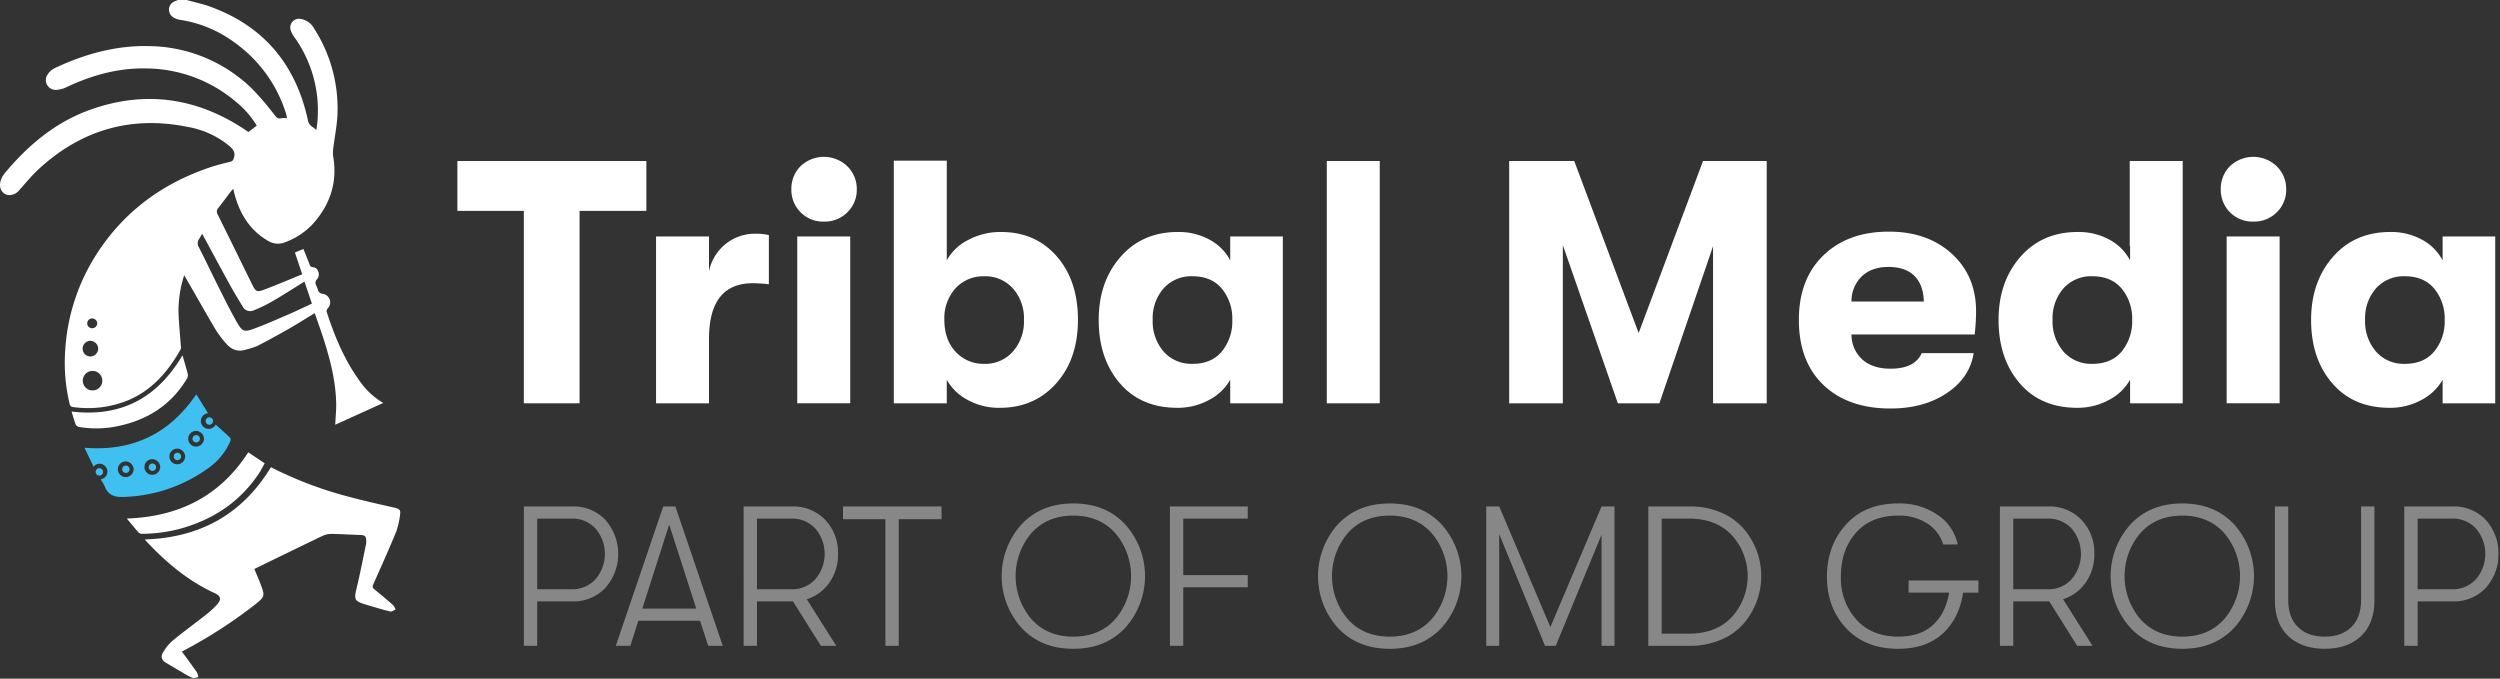 <svg xmlns="http://www.w3.org/2000/svg" xmlns:xlink="http://www.w3.org/1999/xlink" width="862" height="234" viewBox="0 0 862 234">
  <rect x="0" y="0" width="862" height="234" fill="#333333" stroke="none"/>
  <defs>
    <clipPath id="clip-path">
      <rect id="Rectangle_4" data-name="Rectangle 4" width="861.54" height="233.803" fill="none"/>
    </clipPath>
    <clipPath id="clip-path-2">
      <rect id="Rectangle_3" data-name="Rectangle 3" width="861.538" height="233.803" fill="none"/>
    </clipPath>
    <clipPath id="clip-path-3">
      <rect id="Rectangle_2" data-name="Rectangle 2" width="680.918" height="50.113" fill="#888"/>
    </clipPath>
    <clipPath id="clip-Web_1920_2">
      <rect width="862" height="234"/>
    </clipPath>
  </defs>
  <g id="Web_1920_2" data-name="Web 1920 – 2" clip-path="url(#clip-Web_1920_2)">
    <g id="Group_1" data-name="Group 1">
      <g id="Group_6" data-name="Group 6" clip-path="url(#clip-path)">
        <g id="Group_5" data-name="Group 5">
          <g id="Group_4" data-name="Group 4" clip-path="url(#clip-path-2)">
            <path id="Path_1" data-name="Path 1" d="M64.341,0c2.713.755,5.49,1.337,8.13,2.293,18.656,6.756,29.631,20.181,33.758,39.4.367,1.711,1.711,2.015,2.871,3.157.159-1.428.347-2.61.412-3.8a43.3,43.3,0,0,0-8.095-28.358,7.659,7.659,0,0,1-1.127-2.112,3.013,3.013,0,0,1,3.469-4.033,6.364,6.364,0,0,1,4.567,3.321,50.866,50.866,0,0,1,8.023,29.808c-.2,3.956-1.012,7.879-1.487,11.824a9.893,9.893,0,0,0,.063,2.732c1.375,8.45-.951,15.815-6.426,22.28a24.534,24.534,0,0,1-10.127,6.982,6.451,6.451,0,0,1-5.848-.392C86.21,79.491,82.744,73.824,80.878,67c-.079-.286-.147-.574-.213-.862s-.117-.559-.216-1.035c-.357.376-.628.613-.841.893-1.436,1.886-2.822,3.812-4.3,5.661a1.893,1.893,0,0,0-.224,2.355c3.993,8.026,7.933,16.08,11.883,24.129,1.145,2.335,1.615,2.669,4.037,1.756,4.386-1.653,8.7-3.494,13.193-5.317l-2.51-7.527,2.946-1.2c.719,1.807,1.43,3.519,2.076,5.255A1.275,1.275,0,0,0,108,92.146c1.716.131,2.573,2.661,1.334,4.109a1.727,1.727,0,0,0-.273,2.218,9.47,9.47,0,0,1,.516,1.295,1.851,1.851,0,0,0,1.757,1.552,2.965,2.965,0,0,1,1.684,4.987,1.512,1.512,0,0,0-.41,1.123c2.7,8.322,6,16.368,11.13,23.534a25.743,25.743,0,0,0,8.4,7.976l-16.55,7.507c.12-2.591.39-5.116.325-7.632-.184-7.125-1.846-13.994-3.961-20.757-1.046-3.346-2.25-6.642-3.431-10.1-2.993,1.824-5.8,3.623-8.69,5.274-3.666,2.094-7.371,4.125-11.122,6.061a27.193,27.193,0,0,1-3.854,1.229c-2.818.947-5.1.023-6.925-2.108a35.193,35.193,0,0,1-3.642-4.857c-3.366-5.677-6.6-11.429-9.891-17.152-.243-.422-.493-.839-.888-1.51a40.279,40.279,0,0,0-1.969,12.617c.119,3.97.545,7.93.822,11.9a2.067,2.067,0,0,1-.09,1.084c-4.234,7.431-9.557,13.762-17.606,17.309a36.473,36.473,0,0,1-19.51,2.534c-.82-.1-1.017-.553-1.175-1.213a60.547,60.547,0,0,1-1.506-18.162,68.855,68.855,0,0,1,9.669-31.481c9.382-15.552,22.933-25.89,40.024-31.7,2.4-.816,4.868-1.43,7.329-2.038.77-.19.9-.587,1.132-1.25.7-2.009-.408-3.191-1.733-4.315a30.711,30.711,0,0,0-14.062-6.4c-19.557-4-36.682.971-51.36,14.405-2.425,2.219-4.519,4.8-6.725,7.257a4.477,4.477,0,0,1-3.59,1.839C.908,67.168-.51,64.968.173,62.523a7.4,7.4,0,0,1,1.363-2.688C9.57,50.188,18.955,42.229,30.895,37.919,50.187,30.956,68.311,33.7,85.2,45.2l.471.316,2.853-2.194a31.146,31.146,0,0,0-7.039-8.112A48.365,48.365,0,0,0,50.777,23.6c-9.777-.258-18.9,2.251-27.666,6.374A9.678,9.678,0,0,1,19.385,31a3.392,3.392,0,0,1-2.924-5.384,6.257,6.257,0,0,1,2.424-2.137c10.269-4.824,20.989-7.841,32.436-7.58A51.628,51.628,0,0,1,86.84,30.528a97.354,97.354,0,0,1,7.907,9.234c.617.757,1.081,1.281,2.14,1.021a9.522,9.522,0,0,1,2.064-.027c-.107-.56-.15-1-.275-1.412A47.265,47.265,0,0,0,81.083,14.809,42.344,42.344,0,0,0,61.961,6.816a5.74,5.74,0,0,1-1.9-.664,3.166,3.166,0,0,1-1.782-3.126A3.117,3.117,0,0,1,60.516.357C60.78.25,61.033.12,61.292,0Zm5.341,80.577c-.41.733-.655,1.264-.982,1.736a2.586,2.586,0,0,0-.1,3c2.173,4.208,4.165,8.509,6.3,12.74,2.2,4.379,4.349,8.8,6.781,13.047,1.9,3.327,2.57,3.494,6.22,2.12,3.948-1.486,7.816-3.188,11.688-4.865,2.668-1.156,5.284-2.43,7.957-3.667l-2.564-7.6c-3.786,2.341-7.412,4.681-11.139,6.851a52.538,52.538,0,0,1-6.368,3.075,2.922,2.922,0,0,1-3.829-1.371c-1.519-2.487-3.028-4.983-4.434-7.534-3.163-5.741-6.259-11.518-9.521-17.535m-37.8,47.314a3.367,3.367,0,0,0-.094,6.732,3.367,3.367,0,1,0,.094-6.732m-3.4-7.734a2.686,2.686,0,0,0,2.575,2.756,2.766,2.766,0,0,0,2.8-2.7,2.8,2.8,0,0,0-2.681-2.7,2.687,2.687,0,0,0-2.69,2.646m5.036-8.637a1.762,1.762,0,0,0-1.675-1.718,1.69,1.69,0,1,0-.057,3.377,1.757,1.757,0,0,0,1.732-1.659" transform="translate(0)" fill="#fff"/>
            <path id="Path_2" data-name="Path 2" d="M139.346,309.134a133.186,133.186,0,0,0,26.491,10.085c5.462,1.483,11,2.7,16.52,3.955,1.143.26,1.729.849,1.561,1.9a27.971,27.971,0,0,1-1.329,6.16c-2.513,6.14-5.246,12.191-7.946,18.252-.334.749-.319,1.179.327,1.707,2.2,1.794,4.37,3.616,6.5,5.487a5.383,5.383,0,0,1,.858,1.5c-.611.254-1.3.836-1.819.708-2.908-.723-5.782-1.592-8.653-2.459-3.72-1.122-3.9-1.75-2.968-5.59,1.221-5.009,2.181-10.081,3.243-15.128a4.968,4.968,0,0,0,.083-1.137c-.042-1.7-.421-2.023-2.126-2.08-3.255-.109-6.509-.324-9.764-.36a7.313,7.313,0,0,0-3.134.654c-7.854,3.755-15.67,7.588-23.563,11.429.726,1.757,1.478,3.445,2.129,5.171,1.564,4.146,1.529,4.408-1.947,7.144a165.091,165.091,0,0,1-23.936,15.513c-.368.2-.739.393-1.23.655,1.761,2.411,3.505,4.745,5.175,7.132a5.557,5.557,0,0,1,.493,1.675c-.656.109-1.4.473-1.95.276a21.1,21.1,0,0,1-3.241-1.714q-2.967-1.714-5.906-3.474c-1.471-.881-1.976-2.039-1.108-3.521a15.394,15.394,0,0,1,3.308-4.105c3.753-3.094,7.7-5.95,11.52-8.963a30.256,30.256,0,0,0,3.826-3.512c1.623-1.812,1.3-2.983-.9-3.994-9.278-4.264-16.873-10.735-23.757-18.138a2.042,2.042,0,0,1-.2-.323c18.881-.618,33.495-8.547,43.435-24.9" transform="translate(-45.929 -148.036)" fill="#fff"/>
            <path id="Path_3" data-name="Path 3" d="M83.916,322.107c17.881-.636,32.058-7.623,41.867-22.836l5.654,3.772c-.539.988-1.031,2.044-1.658,3.014-6.537,10.1-15.865,16.323-27.323,19.527a51.978,51.978,0,0,1-13.286,1.785,1.746,1.746,0,0,1-1.208-.447c-1.371-1.549-2.669-3.161-4.046-4.816" transform="translate(-40.185 -143.313)" fill="#fff"/>
            <path id="Path_4" data-name="Path 4" d="M85.588,235.086c.687,2.372,1.36,4.495,1.885,6.653a2.485,2.485,0,0,1-.465,1.615c-5.234,8.552-12.909,13.671-22.582,15.9a36.052,36.052,0,0,1-14.477.542,1.744,1.744,0,0,1-1.17-.857c-.545-1.413-.935-2.887-1.423-4.468,17.039,2.049,29.591-4.69,38.232-19.382" transform="translate(-22.678 -112.577)" fill="#fff"/>
            <path id="Path_5" data-name="Path 5" d="M106.09,275.873c-1.622-1.57-3.326-3.054-4.961-4.526a2.772,2.772,0,0,1-2.477,1.466,2.7,2.7,0,0,1-.152-5.39l-4.052-6.531c-9.26,13.605-22.022,19.791-38.571,18.421l3.146,6.531a2.674,2.674,0,0,1,1.822-1,1.6,1.6,0,0,1,.661.019,2.814,2.814,0,0,1,2.305,2.666,2.776,2.776,0,0,1-2.356,2.678,16.294,16.294,0,0,1,1.484,2.58c1.141,2.939,3.406,3.6,6.256,3.494a52.181,52.181,0,0,0,29.038-9.691,22.366,22.366,0,0,0,7.9-9.415,1.5,1.5,0,0,0-.038-1.3M71.212,289.194a2.386,2.386,0,0,1-1.048.242h-.036c-.029,0-.057,0-.085,0a2.7,2.7,0,0,1,.115-5.4,2.8,2.8,0,0,1,2.681,2.7,2.763,2.763,0,0,1-1.626,2.462m9.514-.978a2.4,2.4,0,0,1-.7.327,2.57,2.57,0,0,1-.82.109,2.7,2.7,0,0,1,.115-5.4A2.8,2.8,0,0,1,82,285.95a2.738,2.738,0,0,1-1.272,2.267m7.085-3.192a2.7,2.7,0,0,1,.115-5.4,2.8,2.8,0,0,1,2.681,2.7,2.766,2.766,0,0,1-2.8,2.7m6.489-6.108a2.7,2.7,0,0,1,.115-5.4,2.8,2.8,0,0,1,2.681,2.7,2.767,2.767,0,0,1-2.8,2.7" transform="translate(-26.758 -124.935)" fill="#3fc0f0"/>
            <path id="Path_6" data-name="Path 6" d="M138.6,277.394a1.278,1.278,0,1,1-1.278-1.278,1.278,1.278,0,0,1,1.278,1.278" transform="translate(-65.147 -132.225)" fill="#3fc0f0"/>
            <path id="Path_7" data-name="Path 7" d="M129.925,289.123a1.278,1.278,0,1,1-1.278-1.278,1.278,1.278,0,0,1,1.278,1.278" transform="translate(-60.993 -137.842)" fill="#3fc0f0"/>
            <path id="Path_8" data-name="Path 8" d="M117.472,300.844a1.278,1.278,0,1,1-1.278-1.278,1.278,1.278,0,0,1,1.278,1.278" transform="translate(-55.03 -143.455)" fill="#3fc0f0"/>
            <path id="Path_9" data-name="Path 9" d="M100.952,307.959a1.278,1.278,0,1,1-1.278-1.278,1.278,1.278,0,0,1,1.278,1.278" transform="translate(-47.119 -146.862)" fill="#3fc0f0"/>
            <path id="Path_10" data-name="Path 10" d="M83.376,309.308A1.278,1.278,0,1,1,82.1,308.03a1.278,1.278,0,0,1,1.278,1.278" transform="translate(-38.702 -147.508)" fill="#3fc0f0"/>
            <path id="Path_11" data-name="Path 11" d="M65.852,311.056a1.278,1.278,0,1,1-1.278-1.278,1.278,1.278,0,0,1,1.278,1.278" transform="translate(-30.31 -148.345)" fill="#3fc0f0"/>
            <path id="Path_12" data-name="Path 12" d="M325.535,190.079V123.727H302.622V106.542h65.158v17.185H344.749v66.352Z" transform="translate(-144.918 -51.02)" fill="#fff"/>
            <path id="Path_13" data-name="Path 13" d="M434.07,213.107V155.587h18.259V167.64A16.108,16.108,0,0,1,468.2,154.632a20.157,20.157,0,0,1,4.773.477v16.946a50.92,50.92,0,0,0-5.49-.358q-15.157,0-15.156,19.213v22.2Z" transform="translate(-207.865 -74.049)" fill="#fff"/>
            <path id="Path_14" data-name="Path 14" d="M542.94,122.888a11,11,0,0,1-8.115,3.222,10.909,10.909,0,0,1-11.218-11.1,10.963,10.963,0,0,1,3.162-8,11.677,11.677,0,0,1,16.171.06,10.914,10.914,0,0,1,3.222,7.936,10.714,10.714,0,0,1-3.222,7.876m-17.3,8.354h18.259v57.521H525.636Z" transform="translate(-250.742 -49.704)" fill="#fff"/>
            <path id="Path_15" data-name="Path 15" d="M628.384,130.9q11.814,0,19.153,8.354t7.34,21.958q0,13.487-7.518,21.9t-19.452,8.414a22.294,22.294,0,0,1-11.1-2.745,17.672,17.672,0,0,1-7.16-6.922v8.115H591.389V106.313h18.259v34.369a17.182,17.182,0,0,1,7.4-7.041,23.656,23.656,0,0,1,11.337-2.745m-5.728,45.468a12.582,12.582,0,0,0,9.786-4.236,15.686,15.686,0,0,0,3.818-10.92,15.473,15.473,0,0,0-3.818-10.86,12.67,12.67,0,0,0-9.786-4.177,12.942,12.942,0,0,0-10.024,4.177,15.464,15.464,0,0,0-3.819,10.86q0,6.8,3.879,10.979a12.981,12.981,0,0,0,9.964,4.177" transform="translate(-283.201 -50.911)" fill="#fff"/>
            <path id="Path_16" data-name="Path 16" d="M754.043,214.111q-12.53,0-19.81-8.473t-7.28-21.839q0-13.126,7.518-21.719t19.81-8.592a22.176,22.176,0,0,1,10.86,2.625,17.277,17.277,0,0,1,7.16,7.16v-8.234h18.14v57.521H772.3v-8.115a17.837,17.837,0,0,1-7.339,6.982,22.546,22.546,0,0,1-10.92,2.685m5.251-15.156q6.562,0,10.144-4.3a16.389,16.389,0,0,0,3.58-10.86,16.21,16.21,0,0,0-3.58-10.74q-3.58-4.3-10.144-4.3a12.757,12.757,0,0,0-9.964,4.177,15.617,15.617,0,0,0-3.759,10.86,15.833,15.833,0,0,0,3.759,10.92,12.667,12.667,0,0,0,9.964,4.236" transform="translate(-348.119 -73.501)" fill="#fff"/>
            <rect id="Rectangle_1" data-name="Rectangle 1" width="18.259" height="83.536" transform="translate(457.477 55.522)" fill="#fff"/>
            <path id="Path_17" data-name="Path 17" d="M998.542,190.079V106.542h22.436l22.2,59.311,22.2-59.311h21.959v83.536h-18.5V135.9l-18.5,54.179h-14.321l-18.975-54.537v54.537Z" transform="translate(-478.177 -51.02)" fill="#fff"/>
            <path id="Path_18" data-name="Path 18" d="M1251.314,180.706a75.184,75.184,0,0,1-.477,8h-42.484a11.6,11.6,0,0,0,3.818,8.712q3.58,3.1,9.667,3.1,8.351,0,10.74-5.37h17.9q-1.315,8.475-9.249,13.784t-19.392,5.31q-14.679,0-23.152-8.115t-8.473-22.436q0-14.08,8.473-22.256t22.555-8.175q13.364,0,21.719,7.638t8.354,19.81m-42.961-3.341h24.941q-.12-5.728-3.222-8.831t-8.95-3.1q-5.849,0-9.249,3.282a11.86,11.86,0,0,0-3.52,8.652" transform="translate(-569.963 -73.391)" fill="#fff"/>
            <path id="Path_19" data-name="Path 19" d="M1367.573,106.542h18.259v83.536h-18.14v-8.115a17.837,17.837,0,0,1-7.339,6.982,22.547,22.547,0,0,1-10.92,2.685q-12.53,0-19.81-8.473t-7.28-21.839q0-13.126,7.518-21.719t19.81-8.592a22.18,22.18,0,0,1,10.86,2.625,17.279,17.279,0,0,1,7.16,7.16V135.9h-.119Zm-12.888,69.932q6.562,0,10.144-4.3a16.389,16.389,0,0,0,3.58-10.86,16.21,16.21,0,0,0-3.58-10.74q-3.579-4.3-10.144-4.3a12.757,12.757,0,0,0-9.965,4.177,15.617,15.617,0,0,0-3.759,10.86,15.834,15.834,0,0,0,3.759,10.92,12.667,12.667,0,0,0,9.965,4.236" transform="translate(-633.237 -51.02)" fill="#fff"/>
            <path id="Path_20" data-name="Path 20" d="M1488.693,122.888a11,11,0,0,1-8.115,3.222,10.909,10.909,0,0,1-11.217-11.1,10.963,10.963,0,0,1,3.162-8,11.676,11.676,0,0,1,16.17.06,10.912,10.912,0,0,1,3.223,7.936,10.712,10.712,0,0,1-3.223,7.876m-17.3,8.354h18.259v57.521h-18.259Z" transform="translate(-703.64 -49.704)" fill="#fff"/>
            <path id="Path_21" data-name="Path 21" d="M1556.218,214.111q-12.53,0-19.81-8.473t-7.28-21.839q0-13.126,7.518-21.719t19.81-8.592a22.18,22.18,0,0,1,10.86,2.625,17.277,17.277,0,0,1,7.16,7.16v-8.234h18.14v57.521h-18.14v-8.115a17.835,17.835,0,0,1-7.339,6.982,22.546,22.546,0,0,1-10.92,2.685m5.251-15.156q6.562,0,10.144-4.3a16.388,16.388,0,0,0,3.58-10.86,16.209,16.209,0,0,0-3.58-10.74q-3.58-4.3-10.144-4.3a12.757,12.757,0,0,0-9.964,4.177,15.616,15.616,0,0,0-3.759,10.86,15.833,15.833,0,0,0,3.759,10.92,12.667,12.667,0,0,0,9.964,4.236" transform="translate(-732.261 -73.501)" fill="#fff"/>
            <g id="Group_3" data-name="Group 3" transform="translate(180.622 173.59)" opacity="0.996">
              <g id="Group_2" data-name="Group 2">
                <g id="Group_1-2" data-name="Group 1" clip-path="url(#clip-path-3)">
                  <path id="Path_22" data-name="Path 22" d="M363.35,335.081a15.114,15.114,0,0,1,11.327,4.6,17.719,17.719,0,0,1,0,23.513,15.054,15.054,0,0,1-11.327,4.633H351.2v15.309h-4.6V335.081Zm-.275,28.558a10.759,10.759,0,0,0,8.238-3.467,13.44,13.44,0,0,0,0-17.471,10.813,10.813,0,0,0-8.238-3.433H351.2v24.37Z" transform="translate(-346.6 -334.051)" fill="#888"/>
                  <path id="Path_23" data-name="Path 23" d="M439.313,383.135l-2.815-8.65H415.217l-2.746,8.65H407.46L423.8,335.081h4.187l16.338,48.054ZM416.59,370.3h18.6l-9.336-28.969Z" transform="translate(-375.744 -334.051)" fill="#888"/>
                  <path id="Path_24" data-name="Path 24" d="M524.571,351.419a16.717,16.717,0,0,1-2.952,9.885,14.986,14.986,0,0,1-7.826,5.767l10.16,16.064h-5.286l-9.611-15.309H496.63v15.309h-4.6V335.081h16.75a15.111,15.111,0,0,1,11.327,4.6,16.166,16.166,0,0,1,4.462,11.739m-27.94-12.151v24.37h11.876a10.757,10.757,0,0,0,8.237-3.467,13.437,13.437,0,0,0,0-17.471,10.811,10.811,0,0,0-8.237-3.433Z" transform="translate(-416.243 -334.051)" fill="#888"/>
                  <path id="Path_25" data-name="Path 25" d="M572.386,383.135v-43.66H557.763v-4.394h33.981v4.394H576.985v43.66Z" transform="translate(-447.721 -334.051)" fill="#888"/>
                  <path id="Path_26" data-name="Path 26" d="M705.415,375.907q-6.762,7.312-17.951,7.311t-17.951-7.311a26.664,26.664,0,0,1,0-35.491q6.76-7.311,17.951-7.311t17.951,7.311a26.665,26.665,0,0,1,0,35.491m-32.435-2.952q5.422,6.075,14.484,6.075t14.485-6.075a22.889,22.889,0,0,0,0-29.587q-5.423-6.075-14.485-6.076t-14.484,6.076a22.885,22.885,0,0,0,0,29.587" transform="translate(-497.996 -333.105)" fill="#888"/>
                  <path id="Path_27" data-name="Path 27" d="M774.063,383.135V335.081H800.9v4.188H778.662v19.5H800.9v4.188H778.662v20.183Z" transform="translate(-551.301 -334.051)" fill="#888"/>
                  <path id="Path_28" data-name="Path 28" d="M914.734,375.907q-6.762,7.312-17.951,7.311t-17.951-7.311a26.665,26.665,0,0,1,0-35.491q6.76-7.311,17.951-7.311t17.951,7.311a26.665,26.665,0,0,1,0,35.491M882.3,372.955q5.423,6.075,14.485,6.075t14.485-6.075a22.888,22.888,0,0,0,0-29.587q-5.424-6.075-14.485-6.076T882.3,343.368a22.889,22.889,0,0,0,0,29.587" transform="translate(-598.234 -333.105)" fill="#888"/>
                  <path id="Path_29" data-name="Path 29" d="M983.38,383.135V335.081h4.462l17.642,41.6,17.643-41.6h4.463v48.054h-4.463V344.829l-15.789,38.306h-3.707l-15.789-38.511v38.511Z" transform="translate(-651.537 -334.051)" fill="#888"/>
                  <path id="Path_30" data-name="Path 30" d="M1090.608,383.135V335.081h14.347a26.712,26.712,0,0,1,10.538,2.026,21.317,21.317,0,0,1,7.757,5.389,25.092,25.092,0,0,1,0,33.226,21.3,21.3,0,0,1-7.757,5.388,26.7,26.7,0,0,1-10.538,2.025Zm4.6-4.187h9.4q9.541,0,14.9-5.87a20.9,20.9,0,0,0,0-27.94q-5.355-5.87-14.9-5.869h-9.4Z" transform="translate(-702.886 -334.051)" fill="#888"/>
                  <path id="Path_31" data-name="Path 31" d="M1261.01,359.672v4.188h-5.286q-1.373,8.994-7.1,14.176t-15.275,5.183q-11.327,0-17.951-7.105t-6.625-17.814q.067-10.777,6.625-17.986t17.951-7.208a23.076,23.076,0,0,1,13.593,3.947,16.217,16.217,0,0,1,6.934,10.194h-5.011a12.979,12.979,0,0,0-5.492-7.242,17.829,17.829,0,0,0-10.023-2.712q-9.337,0-14.553,5.9t-5.217,15.1a21.314,21.314,0,0,0,5.32,14.828q5.319,5.9,14.45,5.9,7.551,0,11.945-3.981t5.629-11.19h-14v-4.188Z" transform="translate(-759.471 -333.105)" fill="#888"/>
                  <path id="Path_32" data-name="Path 32" d="M1355.781,351.419a16.716,16.716,0,0,1-2.952,9.885,14.988,14.988,0,0,1-7.826,5.767l10.16,16.064h-5.286l-9.611-15.309h-12.425v15.309h-4.6V335.081h16.75a15.112,15.112,0,0,1,11.327,4.6,16.166,16.166,0,0,1,4.462,11.739m-27.94-12.151v24.37h11.876a10.758,10.758,0,0,0,8.238-3.467,13.439,13.439,0,0,0,0-17.471,10.812,10.812,0,0,0-8.238-3.433Z" transform="translate(-814.289 -334.051)" fill="#888"/>
                  <path id="Path_33" data-name="Path 33" d="M1439.149,375.907q-6.762,7.312-17.951,7.311t-17.951-7.311a26.665,26.665,0,0,1,0-35.491q6.76-7.311,17.951-7.311t17.951,7.311a26.665,26.665,0,0,1,0,35.491m-32.436-2.952q5.422,6.075,14.485,6.075t14.485-6.075a22.889,22.889,0,0,0,0-29.587q-5.424-6.075-14.485-6.076t-14.485,6.076a22.889,22.889,0,0,0,0,29.587" transform="translate(-849.363 -333.105)" fill="#888"/>
                  <path id="Path_34" data-name="Path 34" d="M1534.851,379.806q-4.634,4.36-12.528,4.359t-12.528-4.359q-4.634-4.359-4.634-12.323v-32.4h4.6v32.2q0,6.11,3.364,9.4t9.2,3.3q5.834,0,9.2-3.3t3.363-9.4v-32.2h4.6v32.4q0,7.965-4.634,12.323" transform="translate(-901.405 -334.051)" fill="#888"/>
                  <path id="Path_35" data-name="Path 35" d="M1607.535,335.081a15.114,15.114,0,0,1,11.327,4.6,17.719,17.719,0,0,1,0,23.513,15.054,15.054,0,0,1-11.327,4.633h-12.151v15.309h-4.6V335.081Zm-.275,28.558a10.759,10.759,0,0,0,8.238-3.467,13.439,13.439,0,0,0,0-17.471,10.814,10.814,0,0,0-8.238-3.433h-11.876v24.37Z" transform="translate(-942.409 -334.051)" fill="#888"/>
                </g>
              </g>
            </g>
          </g>
        </g>
      </g>
    </g>
  </g>
</svg>
